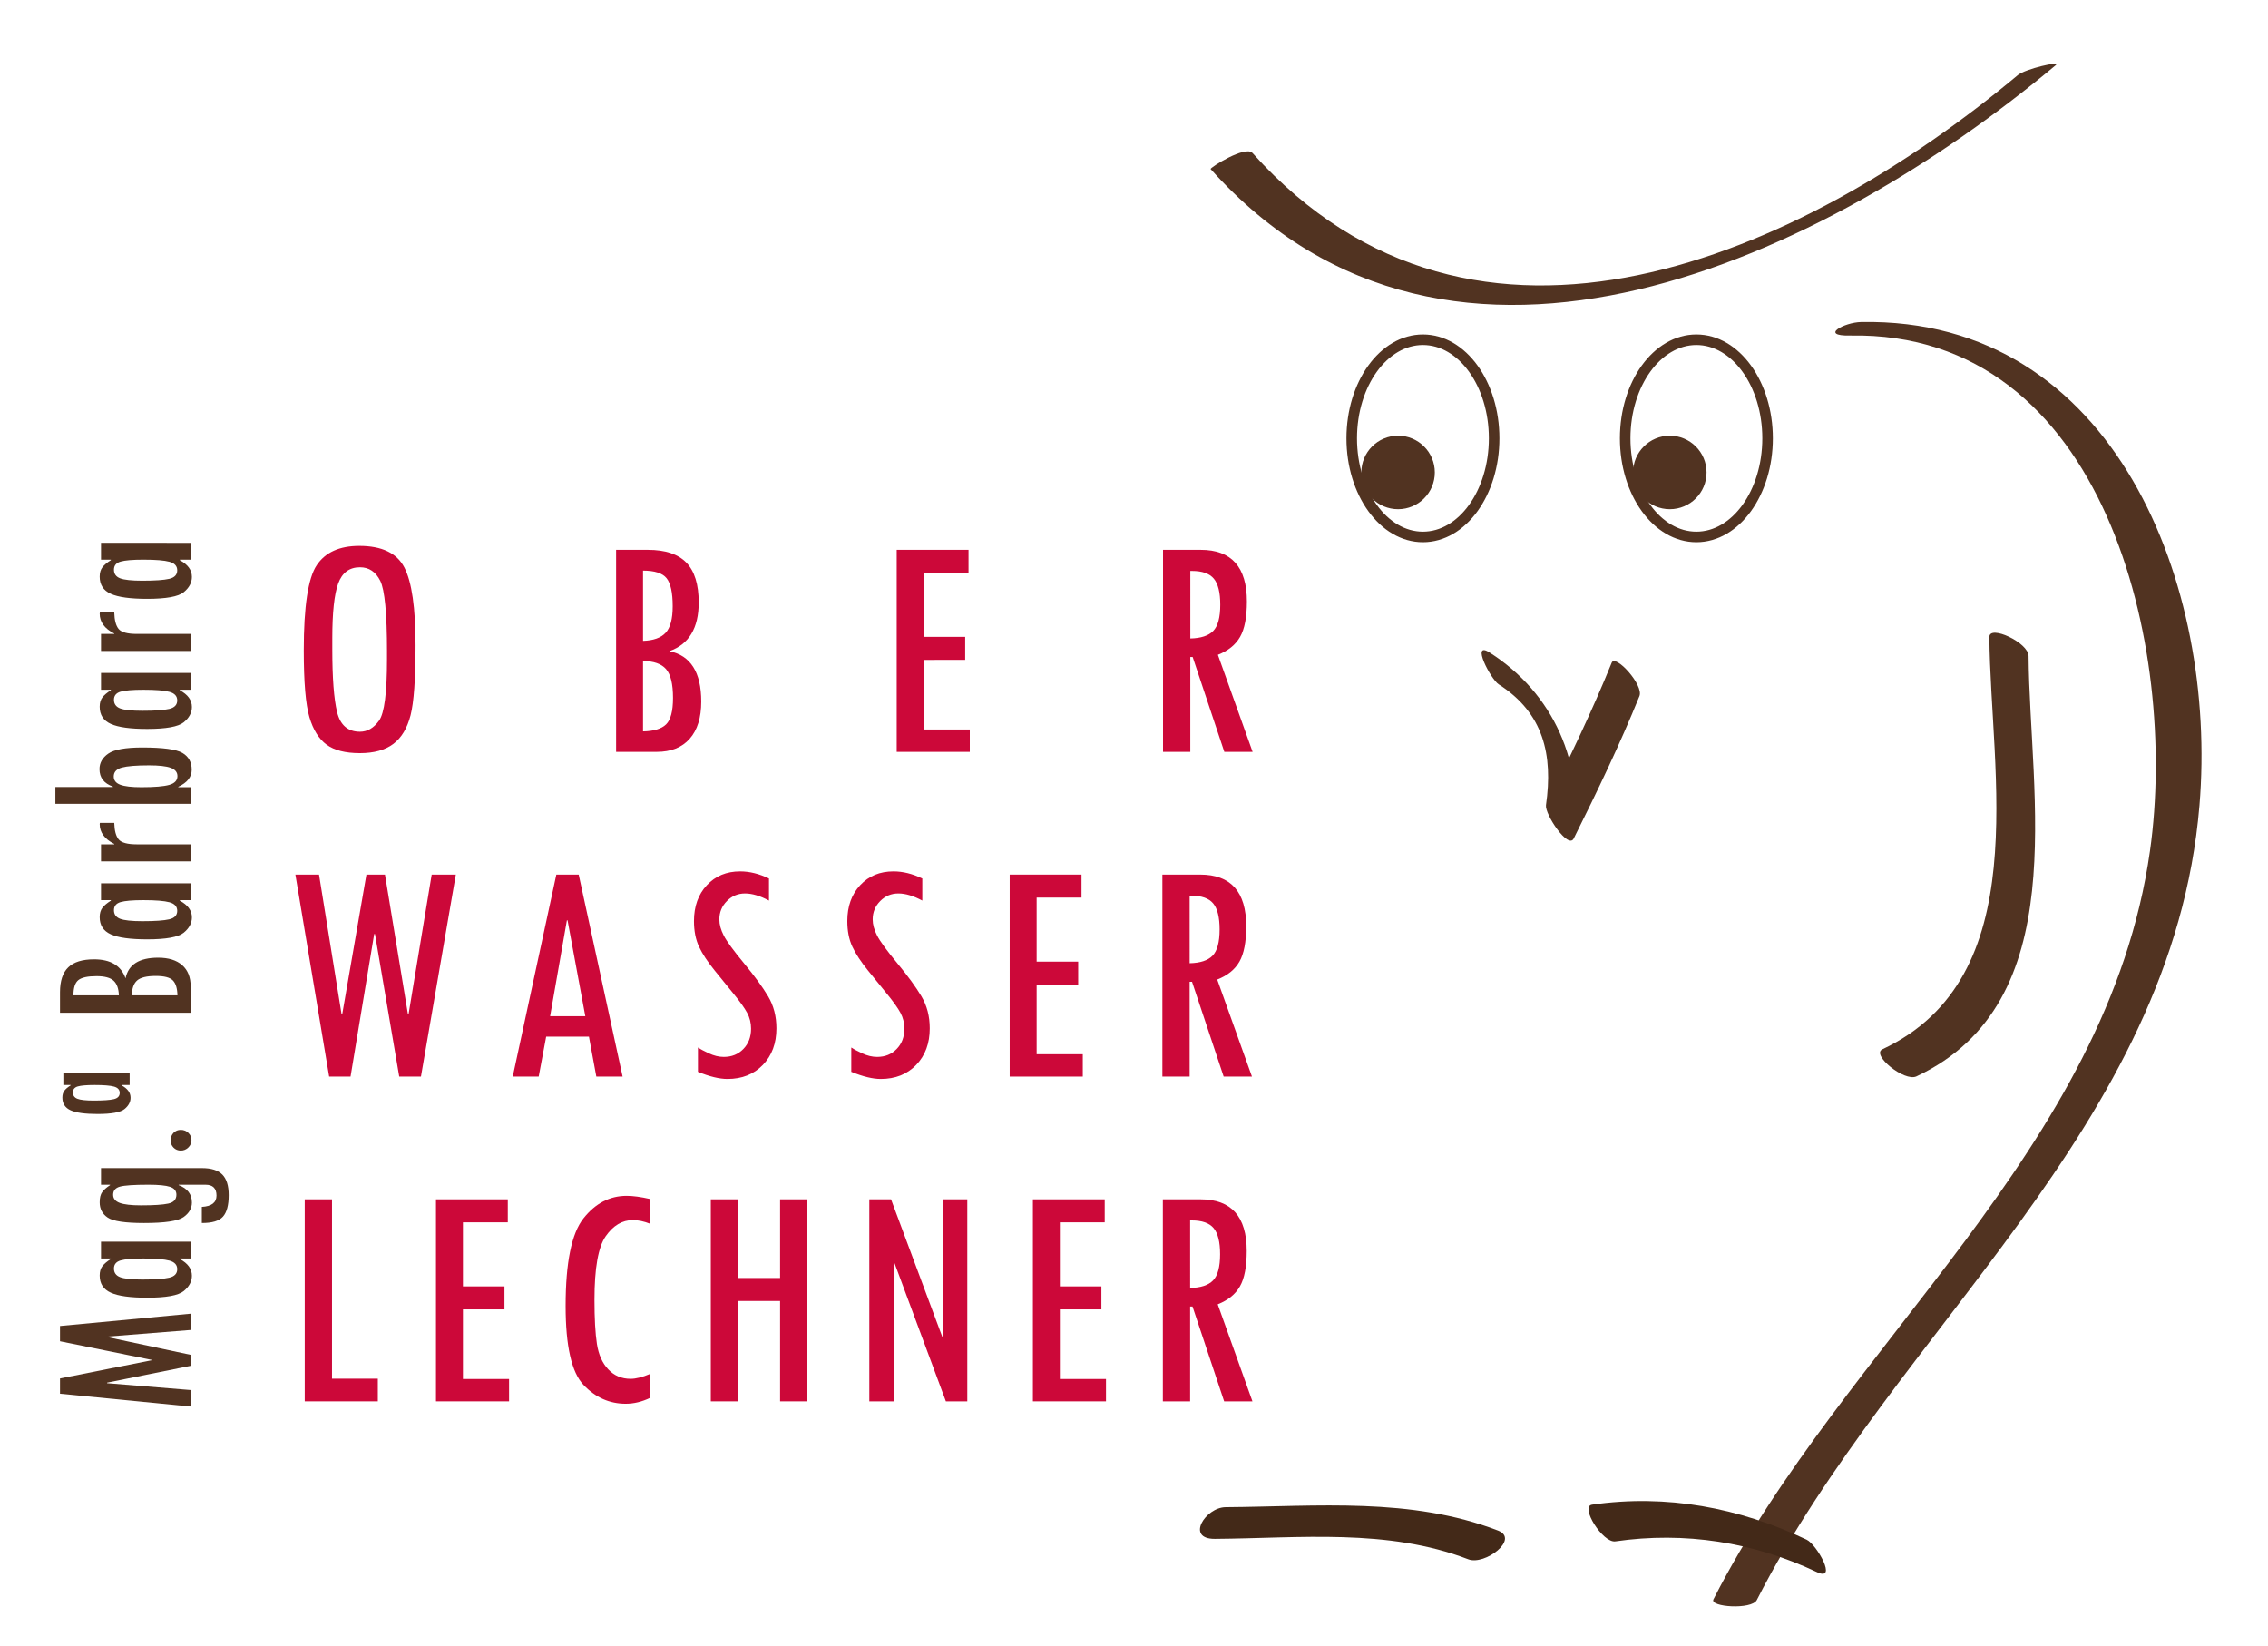 <svg xmlns="http://www.w3.org/2000/svg" xmlns:xlink="http://www.w3.org/1999/xlink" id="Ebene_1" x="0px" y="0px" width="215px" height="156px" viewBox="0 0 215 156" xml:space="preserve"><g>	<path fill="#513321" d="M18.075,124.509v1.543l-7.924,0.629v0.039l7.924,1.688v1.04l-7.924,1.598v0.049l7.924,0.65v1.563  l-12.387-1.216v-1.445l8.683-1.724v-0.039l-8.683-1.764v-1.445L18.075,124.509z"></path>	<path fill="#513321" d="M18.075,117.684v1.594h-1.031v0.049c0.765,0.407,1.147,0.935,1.147,1.581c0,0.55-0.258,1.034-0.773,1.454  c-0.515,0.421-1.671,0.631-3.466,0.631c-1.595,0-2.743-0.158-3.447-0.476c-0.703-0.316-1.055-0.859-1.055-1.629  c0-0.362,0.084-0.654,0.252-0.878c0.169-0.223,0.438-0.451,0.807-0.684v-0.049H9.577v-1.594H18.075z M16.801,120.289  c0-0.404-0.243-0.674-0.729-0.809s-1.313-0.203-2.479-0.203c-1.024,0-1.745,0.062-2.163,0.184  c-0.418,0.122-0.627,0.379-0.627,0.771s0.195,0.662,0.583,0.813c0.389,0.15,1.092,0.226,2.11,0.226c1.199,0,2.05-0.059,2.552-0.178  C16.55,120.975,16.801,120.706,16.801,120.289z"></path>	<path fill="#513321" d="M19.154,110.711c0.882,0,1.523,0.204,1.925,0.612c0.402,0.407,0.603,1.058,0.603,1.95  c0,0.951-0.182,1.631-0.545,2.038c-0.363,0.407-1.03,0.608-2.003,0.602v-1.526c0.927-0.052,1.391-0.41,1.391-1.074  c0-0.684-0.347-1.026-1.041-1.026h-2.547v0.039c0.836,0.311,1.254,0.86,1.254,1.648c0,0.543-0.263,1.002-0.788,1.377  s-1.776,0.563-3.753,0.563c-1.783,0-2.928-0.171-3.437-0.514s-0.763-0.824-0.763-1.445c0-0.426,0.078-0.748,0.233-0.965  c0.156-0.217,0.405-0.438,0.749-0.664v-0.039H9.577v-1.575H19.154z M16.724,113.234c0-0.367-0.203-0.617-0.607-0.749  c-0.405-0.133-1.087-0.199-2.047-0.199c-1.368,0-2.267,0.061-2.698,0.18c-0.431,0.119-0.646,0.375-0.646,0.769  c0,0.361,0.209,0.619,0.627,0.774c0.418,0.154,1.088,0.232,2.008,0.232c1.219,0,2.084-0.057,2.596-0.17  C16.468,113.959,16.724,113.68,16.724,113.234z"></path>	<path fill="#513321" d="M16.179,108.096c0-0.298,0.091-0.541,0.272-0.729c0.181-0.188,0.412-0.281,0.69-0.281  c0.279,0,0.517,0.096,0.715,0.286c0.198,0.191,0.296,0.42,0.296,0.686c0,0.272-0.1,0.506-0.301,0.7  c-0.201,0.194-0.438,0.292-0.71,0.292c-0.272,0-0.5-0.093-0.685-0.277C16.271,108.587,16.179,108.361,16.179,108.096z"></path>	<path fill="#513321" d="M12.29,101.655v1.18h-0.762v0.035c0.566,0.302,0.849,0.691,0.849,1.17c0,0.406-0.191,0.765-0.572,1.075  s-1.235,0.466-2.563,0.466c-1.179,0-2.029-0.116-2.549-0.351s-0.78-0.637-0.78-1.205c0-0.268,0.063-0.484,0.187-0.649  s0.323-0.333,0.597-0.506v-0.035h-0.69v-1.18H12.29z M11.348,103.582c0-0.299-0.18-0.498-0.54-0.598  c-0.359-0.1-0.971-0.149-1.833-0.149c-0.757,0-1.291,0.045-1.6,0.135c-0.31,0.091-0.464,0.28-0.464,0.57  c0,0.289,0.144,0.49,0.431,0.602s0.808,0.167,1.561,0.167c0.887,0,1.516-0.044,1.888-0.132S11.348,103.891,11.348,103.582z"></path>	<path fill="#513321" d="M5.688,95.989v-1.954c0-1.063,0.261-1.848,0.783-2.353c0.522-0.506,1.337-0.759,2.445-0.759  c1.569,0,2.564,0.6,2.985,1.799c0.266-1.303,1.297-1.954,3.092-1.954c0.985,0,1.745,0.236,2.28,0.709  c0.535,0.474,0.802,1.147,0.802,2.022v2.489H5.688z M6.962,94.337h4.307c-0.02-0.636-0.185-1.098-0.496-1.386  c-0.312-0.288-0.853-0.433-1.624-0.433c-0.836,0-1.41,0.125-1.721,0.374C7.117,93.143,6.962,93.624,6.962,94.337z M12.504,94.337  h4.317c-0.013-0.661-0.157-1.133-0.433-1.415c-0.275-0.282-0.815-0.423-1.619-0.423c-0.856,0-1.445,0.143-1.77,0.428  S12.51,93.682,12.504,94.337z"></path>	<path fill="#513321" d="M18.075,83.72v1.594h-1.031v0.049c0.765,0.407,1.147,0.935,1.147,1.581c0,0.55-0.258,1.034-0.773,1.454  c-0.515,0.421-1.671,0.631-3.466,0.631c-1.595,0-2.743-0.158-3.447-0.476c-0.703-0.316-1.055-0.859-1.055-1.629  c0-0.362,0.084-0.654,0.252-0.878c0.169-0.223,0.438-0.451,0.807-0.684v-0.049H9.577V83.72H18.075z M16.801,86.325  c0-0.404-0.243-0.674-0.729-0.809s-1.313-0.203-2.479-0.203c-1.024,0-1.745,0.062-2.163,0.184  c-0.418,0.122-0.627,0.379-0.627,0.771s0.195,0.662,0.583,0.813c0.389,0.15,1.092,0.226,2.11,0.226c1.199,0,2.05-0.059,2.552-0.178  C16.55,87.011,16.801,86.742,16.801,86.325z"></path>	<path fill="#513321" d="M10.832,77.992c0.02,0.733,0.159,1.254,0.418,1.565c0.259,0.311,0.836,0.467,1.731,0.467h5.095v1.614H9.577  v-1.614h1.254v-0.039c-0.92-0.466-1.38-1.095-1.38-1.886l0.019-0.107H10.832z"></path>	<path fill="#513321" d="M5.25,76.184v-1.595h5.455V74.55c-0.849-0.298-1.273-0.849-1.273-1.653c0-0.597,0.279-1.087,0.836-1.473  c0.558-0.386,1.633-0.579,3.228-0.579c1.945,0,3.21,0.172,3.797,0.515c0.587,0.344,0.88,0.875,0.88,1.595  c0,0.687-0.424,1.225-1.273,1.614v0.039h1.176v1.575H5.25z M14.127,72.538c-1.206,0-2.064,0.07-2.576,0.209  c-0.512,0.14-0.768,0.423-0.768,0.851c0,0.363,0.208,0.623,0.622,0.778c0.415,0.156,1.079,0.233,1.993,0.233  c1.238,0,2.118-0.073,2.64-0.219c0.522-0.146,0.783-0.423,0.783-0.831c0-0.37-0.212-0.632-0.637-0.788  C15.76,72.615,15.074,72.538,14.127,72.538z"></path>	<path fill="#513321" d="M18.075,63.777v1.595h-1.031v0.048c0.765,0.408,1.147,0.935,1.147,1.581c0,0.549-0.258,1.034-0.773,1.455  c-0.515,0.42-1.671,0.63-3.466,0.63c-1.595,0-2.743-0.159-3.447-0.476c-0.703-0.316-1.055-0.86-1.055-1.629  c0-0.362,0.084-0.655,0.252-0.877c0.169-0.223,0.438-0.451,0.807-0.684v-0.048H9.577v-1.595H18.075z M16.801,66.383  c0-0.405-0.243-0.674-0.729-0.809s-1.313-0.202-2.479-0.202c-1.024,0-1.745,0.061-2.163,0.183c-0.418,0.122-0.627,0.378-0.627,0.77  s0.195,0.663,0.583,0.814c0.389,0.151,1.092,0.226,2.11,0.226c1.199,0,2.05-0.059,2.552-0.178  C16.55,67.068,16.801,66.8,16.801,66.383z"></path>	<path fill="#513321" d="M10.832,58.05c0.02,0.733,0.159,1.254,0.418,1.565c0.259,0.311,0.836,0.467,1.731,0.467h5.095v1.614H9.577  v-1.614h1.254v-0.039c-0.92-0.466-1.38-1.095-1.38-1.886L9.47,58.05H10.832z"></path>	<path fill="#513321" d="M18.075,51.448v1.595h-1.031v0.048c0.765,0.408,1.147,0.935,1.147,1.581c0,0.549-0.258,1.034-0.773,1.455  c-0.515,0.42-1.671,0.63-3.466,0.63c-1.595,0-2.743-0.159-3.447-0.476c-0.703-0.316-1.055-0.86-1.055-1.629  c0-0.362,0.084-0.655,0.252-0.877c0.169-0.223,0.438-0.451,0.807-0.684v-0.048H9.577v-1.595H18.075z M16.801,54.054  c0-0.405-0.243-0.674-0.729-0.809s-1.313-0.202-2.479-0.202c-1.024,0-1.745,0.061-2.163,0.183c-0.418,0.122-0.627,0.378-0.627,0.77  s0.195,0.663,0.583,0.814c0.389,0.151,1.092,0.226,2.11,0.226c1.199,0,2.05-0.059,2.552-0.178  C16.55,54.739,16.801,54.471,16.801,54.054z"></path></g><g>	<path fill="#CC0839" d="M28.798,61.633c0-4.155,0.408-6.843,1.225-8.064c0.816-1.221,2.161-1.832,4.035-1.832  c2.144,0,3.569,0.683,4.275,2.05c0.707,1.367,1.06,3.827,1.06,7.381c0,3.184-0.158,5.392-0.473,6.623  c-0.316,1.231-0.862,2.138-1.638,2.718c-0.777,0.581-1.831,0.871-3.164,0.871c-1.373,0-2.425-0.268-3.156-0.803  s-1.275-1.404-1.63-2.605C28.976,66.769,28.798,64.656,28.798,61.633z M36.688,61.783c0-3.633-0.214-5.878-0.641-6.734  c-0.427-0.855-1.068-1.284-1.922-1.284c-1.005,0-1.693,0.513-2.065,1.539c-0.372,1.026-0.558,2.755-0.558,5.188v1.051  c0,2.713,0.151,4.692,0.452,5.938c0.302,1.246,1.025,1.869,2.17,1.869c0.704,0,1.306-0.35,1.809-1.051s0.754-2.638,0.754-5.811  V61.783z"></path>	<path fill="#CC0839" d="M58.405,52.112h3.021c1.643,0,2.855,0.404,3.637,1.21c0.782,0.807,1.172,2.066,1.172,3.78  c0,2.425-0.927,3.963-2.78,4.614c2.014,0.411,3.021,2.004,3.021,4.779c0,1.523-0.366,2.698-1.097,3.524s-1.773,1.24-3.126,1.24  h-3.847V52.112z M60.959,54.081v6.658c0.982-0.03,1.696-0.286,2.142-0.767s0.669-1.317,0.669-2.51c0-1.292-0.193-2.179-0.579-2.66  S62.062,54.081,60.959,54.081z M60.959,62.647v6.672c1.022-0.02,1.751-0.243,2.187-0.668c0.436-0.426,0.654-1.26,0.654-2.502  c0-1.322-0.221-2.234-0.662-2.735C62.698,62.913,61.972,62.657,60.959,62.647z"></path>	<path fill="#CC0839" d="M91.934,71.259h-6.928V52.112h6.808v2.179H87.56v6.072h3.938v2.179H87.56v6.598h4.374V71.259z"></path>	<path fill="#CC0839" d="M118.744,71.259h-2.682l-3-8.987h-0.225v8.987h-2.585V52.112h3.577c2.915,0,4.373,1.633,4.373,4.899  c0,1.483-0.216,2.6-0.646,3.352s-1.132,1.318-2.104,1.698L118.744,71.259z M112.838,60.513c1.002-0.02,1.726-0.258,2.172-0.714  c0.445-0.456,0.668-1.285,0.668-2.487c0-1.152-0.203-1.974-0.608-2.465c-0.405-0.491-1.1-0.736-2.081-0.736h-0.15V60.513z"></path>	<path fill="#CC0839" d="M43.211,82.891l-3.306,19.146h-2.059l-2.299-13.51h-0.075l-2.241,13.51h-2.027l-3.201-19.146h2.24  l2.138,13.24h0.061l2.294-13.24h1.758l2.169,13.181h0.076l2.185-13.181H43.211z"></path>	<path fill="#CC0839" d="M59.023,102.037h-2.492l-0.701-3.787h-4.053l-0.71,3.787h-2.46l4.133-19.146h2.119L59.023,102.037z   M55.486,96.312l-1.683-9.084h-0.062l-1.591,9.084H55.486z"></path>	<path fill="#CC0839" d="M72.897,85.355c-0.842-0.451-1.598-0.676-2.27-0.676s-1.245,0.24-1.721,0.721  c-0.476,0.48-0.714,1.062-0.714,1.742c0,0.481,0.142,0.994,0.425,1.541c0.283,0.545,0.922,1.419,1.916,2.619  c0.994,1.201,1.754,2.242,2.28,3.125c0.526,0.882,0.789,1.895,0.789,3.037c0,1.424-0.429,2.58-1.285,3.467  c-0.856,0.888-1.976,1.332-3.359,1.332c-0.762,0-1.693-0.227-2.795-0.677v-2.3c0.03,0.01,0.06,0.025,0.09,0.045  c0.15,0.111,0.466,0.278,0.947,0.504s0.952,0.338,1.413,0.338c0.751,0,1.37-0.25,1.856-0.752c0.486-0.5,0.729-1.142,0.729-1.924  c0-0.541-0.124-1.041-0.371-1.502c-0.248-0.461-0.696-1.088-1.347-1.881l-1.726-2.123c-0.67-0.823-1.166-1.576-1.486-2.258  s-0.481-1.494-0.481-2.437c0-1.394,0.406-2.526,1.218-3.399c0.812-0.872,1.863-1.309,3.156-1.309c0.902,0,1.813,0.227,2.735,0.677  V85.355z"></path>	<path fill="#CC0839" d="M87.433,85.355c-0.842-0.451-1.598-0.676-2.27-0.676s-1.245,0.24-1.721,0.721  c-0.476,0.48-0.714,1.062-0.714,1.742c0,0.481,0.142,0.994,0.425,1.541c0.283,0.545,0.922,1.419,1.916,2.619  c0.994,1.201,1.754,2.242,2.28,3.125c0.526,0.882,0.789,1.895,0.789,3.037c0,1.424-0.429,2.58-1.285,3.467  c-0.856,0.888-1.976,1.332-3.359,1.332c-0.762,0-1.693-0.227-2.795-0.677v-2.3c0.03,0.01,0.06,0.025,0.09,0.045  c0.15,0.111,0.466,0.278,0.947,0.504s0.952,0.338,1.413,0.338c0.751,0,1.37-0.25,1.856-0.752c0.486-0.5,0.729-1.142,0.729-1.924  c0-0.541-0.124-1.041-0.371-1.502c-0.248-0.461-0.696-1.088-1.347-1.881l-1.726-2.123c-0.67-0.823-1.166-1.576-1.486-2.258  s-0.481-1.494-0.481-2.437c0-1.394,0.406-2.526,1.218-3.399c0.812-0.872,1.863-1.309,3.156-1.309c0.902,0,1.813,0.227,2.735,0.677  V85.355z"></path>	<path fill="#CC0839" d="M102.644,102.037h-6.928V82.891h6.808v2.18h-4.253v6.071h3.938v2.179h-3.938v6.598h4.374V102.037z"></path>	<path fill="#CC0839" d="M118.682,102.037H116l-2.999-8.986h-0.226v8.986h-2.584V82.891h3.576c2.916,0,4.373,1.633,4.373,4.899  c0,1.483-0.215,2.601-0.646,3.352c-0.43,0.751-1.131,1.317-2.104,1.698L118.682,102.037z M112.775,91.292  c1.002-0.021,1.727-0.258,2.172-0.714s0.669-1.285,0.669-2.487c0-1.151-0.203-1.974-0.608-2.465  c-0.406-0.491-1.1-0.736-2.082-0.736h-0.15V91.292z"></path>	<path fill="#CC0839" d="M35.817,132.816h-6.928V113.67h2.585v16.998h4.343V132.816z"></path>	<path fill="#CC0839" d="M48.258,132.816H41.33V113.67h6.808v2.18h-4.253v6.071h3.938v2.179h-3.938v6.598h4.374V132.816z"></path>	<path fill="#CC0839" d="M61.63,132.486c-0.771,0.371-1.543,0.557-2.314,0.557c-1.543,0-2.878-0.598-4.005-1.791  c-1.127-1.192-1.691-3.685-1.691-7.475c0-4.111,0.563-6.878,1.691-8.303c1.127-1.424,2.492-2.135,4.095-2.135  c0.601,0,1.343,0.1,2.224,0.301v2.344c-0.581-0.23-1.127-0.346-1.638-0.346c-1.002,0-1.859,0.51-2.57,1.527  s-1.067,3.026-1.067,6.025c0,1.785,0.078,3.182,0.233,4.189s0.513,1.811,1.075,2.406c0.561,0.598,1.267,0.896,2.119,0.896  c0.5,0,1.117-0.155,1.848-0.466V132.486z"></path>	<path fill="#CC0839" d="M67.383,113.67h2.585v7.455h3.982v-7.455h2.585v19.146h-2.585v-9.513h-3.982v9.513h-2.585V113.67z"></path>	<path fill="#CC0839" d="M91.697,132.816h-2.029l-4.885-13.141l-0.06,0.006v13.135h-2.314V113.67h2.059l4.899,13.139l0.06,0.012  v-13.15h2.27V132.816z"></path>	<path fill="#CC0839" d="M104.844,132.816h-6.928V113.67h6.808v2.18h-4.253v6.071h3.938v2.179h-3.938v6.598h4.374V132.816z"></path>	<path fill="#CC0839" d="M118.728,132.816h-2.682l-2.999-8.986h-0.226v8.986h-2.585V113.67h3.576c2.916,0,4.374,1.633,4.374,4.899  c0,1.483-0.216,2.601-0.646,3.352s-1.132,1.317-2.104,1.698L118.728,132.816z M112.821,122.071  c1.001-0.021,1.726-0.258,2.171-0.714c0.446-0.456,0.67-1.285,0.67-2.487c0-1.151-0.203-1.974-0.609-2.465s-1.1-0.736-2.081-0.736  h-0.15V122.071z"></path></g><g>	<g>		<path fill="#513321" d="M114.766,16.025c22.897,25.531,58.515,8.194,80.105-9.839c0.558-0.466-2.902,0.36-3.576,0.923   c-20.474,17.101-51.38,31.01-72.563,7.391C118.061,13.751,114.662,15.91,114.766,16.025L114.766,16.025z"></path>	</g></g><g>	<g>		<path fill="#513321" d="M175.382,31.8c24.254-0.454,31.126,29.751,28.431,48.839c-4.001,28.334-28.958,46.619-41.384,70.943   c-0.377,0.738,3.634,1.001,4.111,0.066c13.156-25.755,39.401-44.723,41.962-75.298c1.735-20.715-7.958-46.281-32.071-45.83   C174.814,30.551,172.445,31.855,175.382,31.8L175.382,31.8z"></path>	</g></g><g>	<g>		<path fill="#432918" d="M115.164,145.849c8.031-0.059,16.366-1.011,24.028,1.937c1.565,0.602,4.889-1.925,2.816-2.723   c-8.271-3.181-17.142-2.28-25.815-2.216C114.266,142.86,112.372,145.869,115.164,145.849L115.164,145.849z"></path>	</g></g><g>	<g>		<path fill="#432918" d="M153.131,146.086c6.566-0.95,13.109,0.067,19.105,2.912c2.008,0.952-0.016-2.617-0.969-3.07   c-6.416-3.044-13.287-4.34-20.352-3.318C149.758,142.777,151.936,146.259,153.131,146.086L153.131,146.086z"></path>	</g></g><g>	<g>		<path fill="#513321" d="M188.587,60.378c0.101,12.897,4.382,32.253-10.141,39.072c-1.09,0.512,2.081,3.106,3.227,2.568   c14.943-7.016,10.732-26.565,10.629-39.848C192.291,60.906,188.578,59.173,188.587,60.378L188.587,60.378z"></path>	</g></g><g>	<g>		<path fill="#513321" d="M142.085,64.87c4.233,2.697,5.155,6.671,4.47,11.437c-0.123,0.859,2.105,4.211,2.629,3.166   c2.219-4.438,4.365-8.898,6.23-13.5c0.425-1.049-2.286-4.011-2.629-3.166c-1.864,4.601-4.011,9.061-6.23,13.5   c0.876,1.055,1.753,2.111,2.629,3.166c1.021-7.1-1.893-13.753-7.989-17.638C139.412,60.699,141.304,64.372,142.085,64.87   L142.085,64.87z"></path>	</g></g><ellipse fill="none" stroke="#513321" stroke-miterlimit="10" cx="134.89" cy="41.544" rx="6.75" ry="9.346"></ellipse><ellipse fill="none" stroke="#513321" stroke-miterlimit="10" cx="160.812" cy="41.544" rx="6.75" ry="9.346"></ellipse><circle fill="#513321" stroke="#513321" stroke-width="0.25" stroke-miterlimit="10" cx="132.534" cy="44.778" r="3.358"></circle><circle fill="#513321" stroke="#513321" stroke-width="0.25" stroke-miterlimit="10" cx="158.293" cy="44.778" r="3.358"></circle></svg>